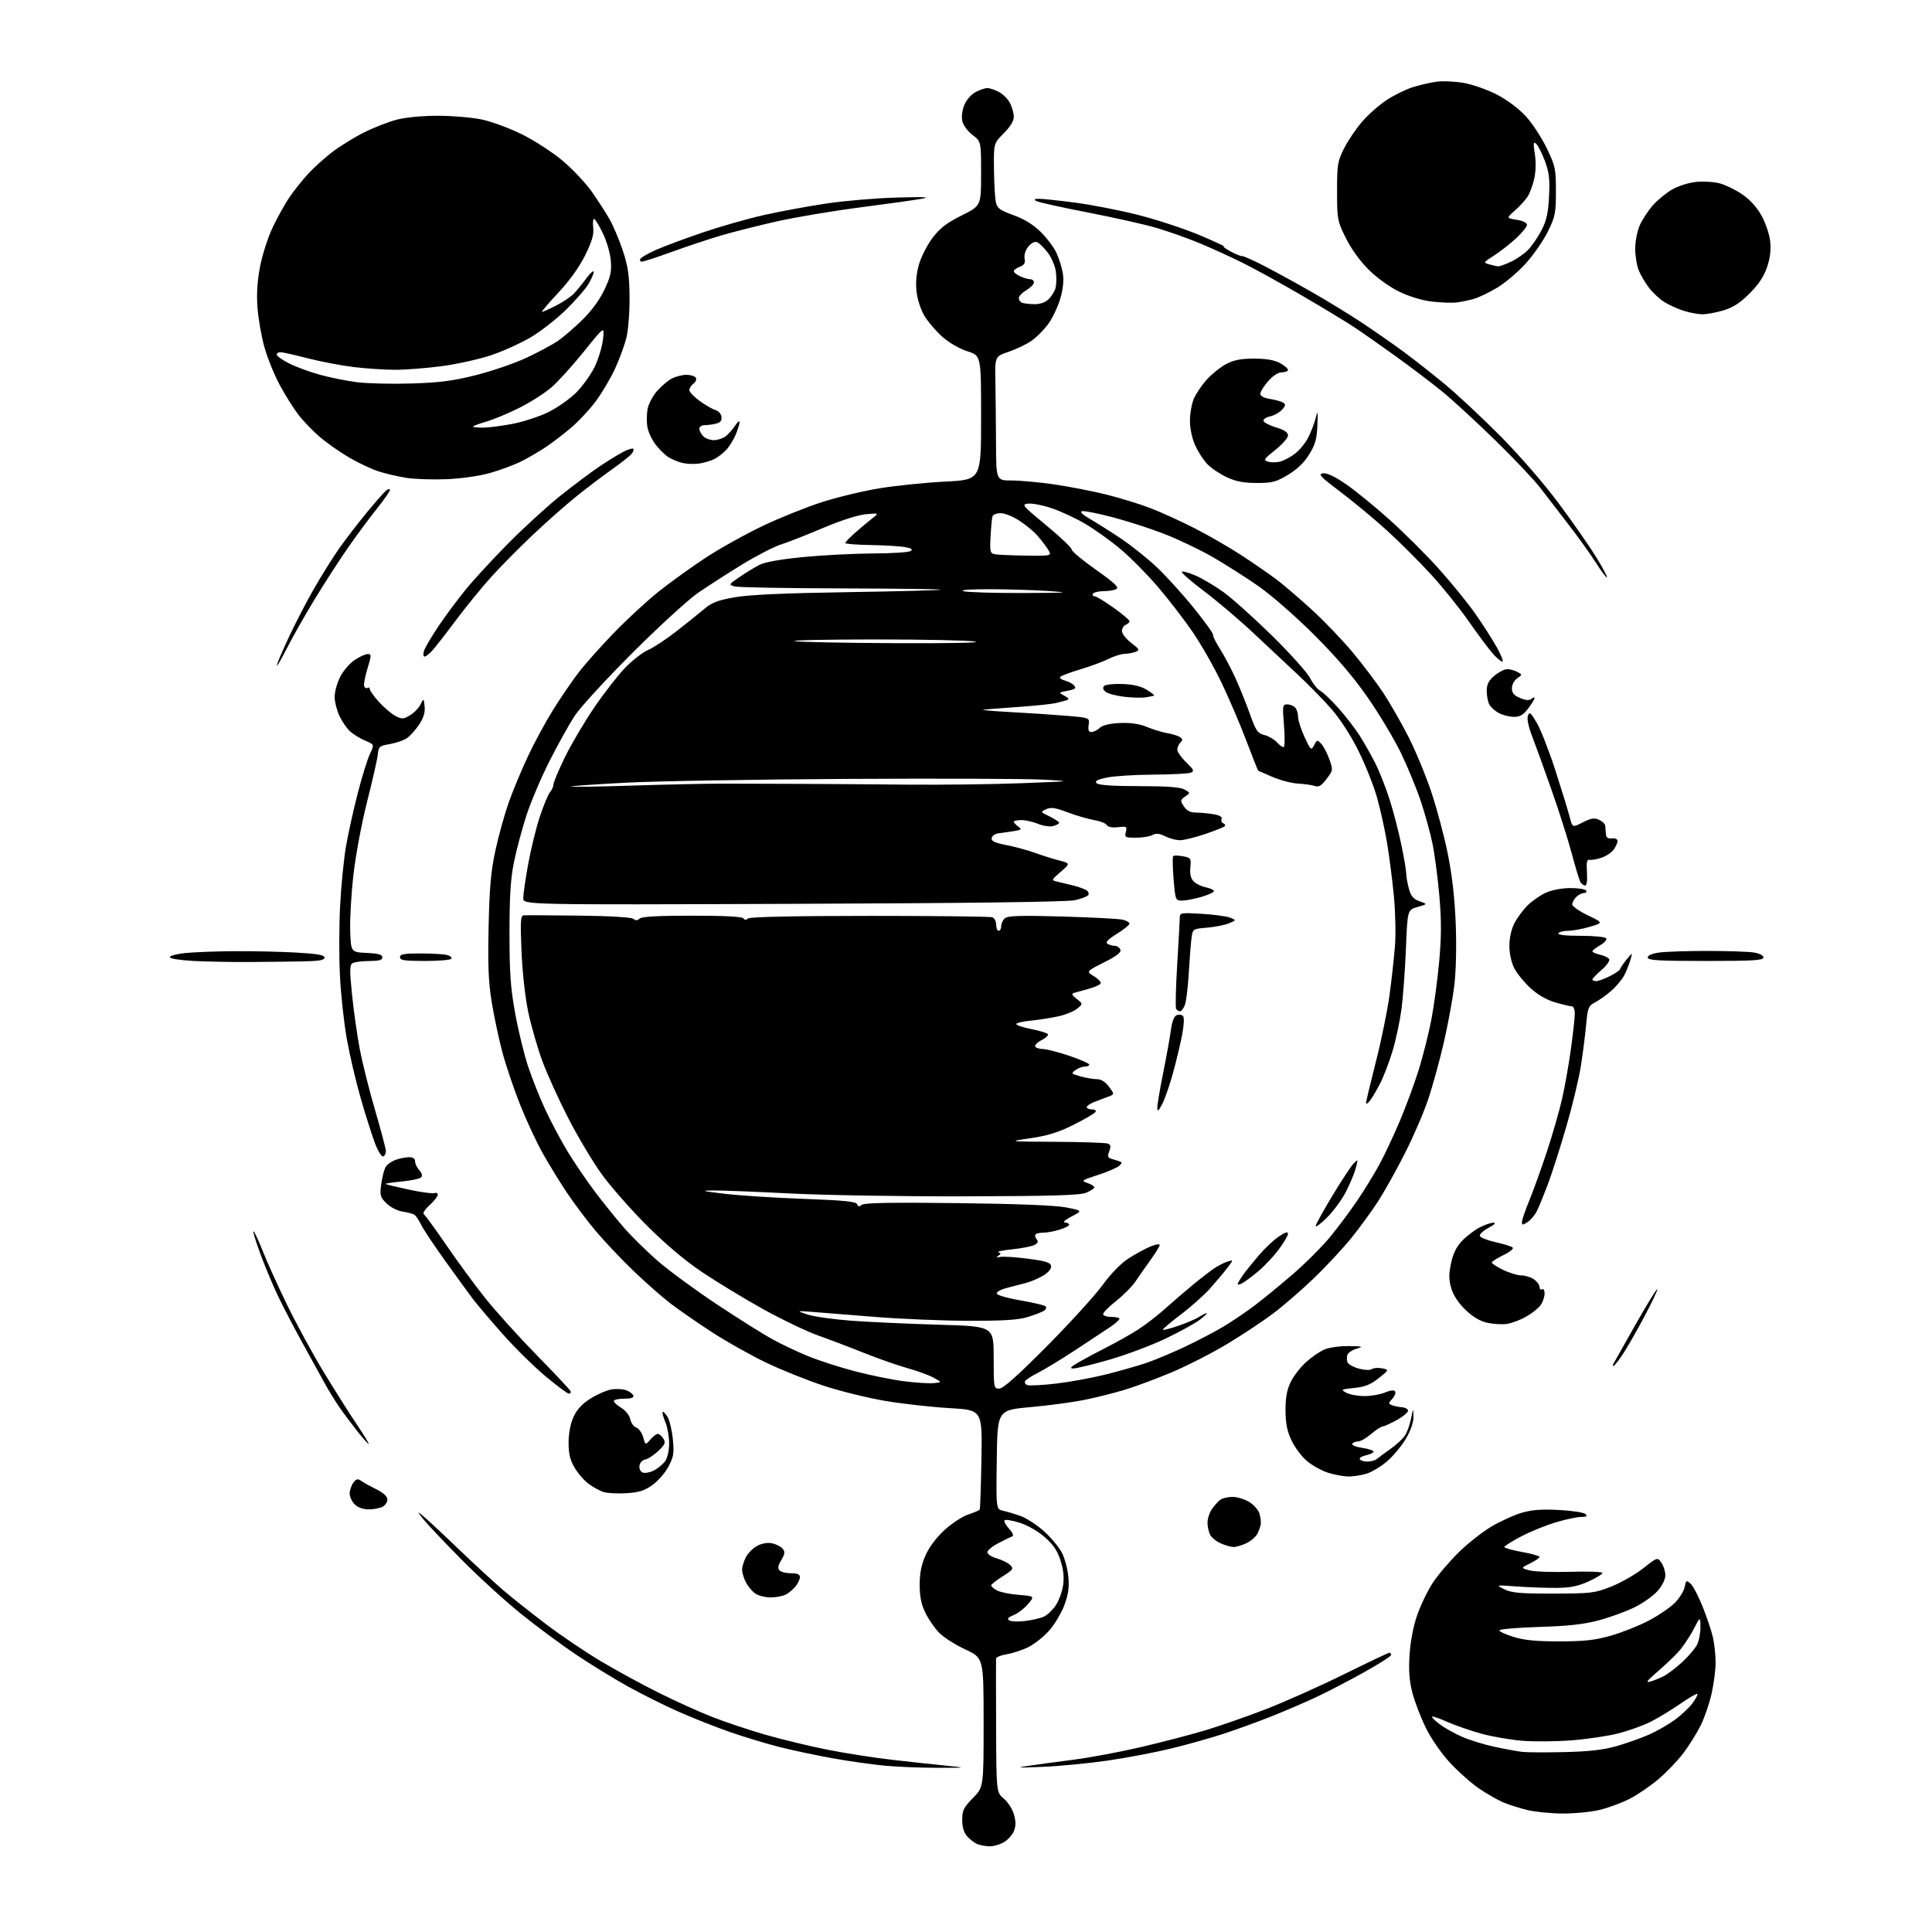 <?xml version="1.0" encoding="UTF-8" standalone="no"?>
<svg 
  version="1.1" 
  xmlns="http://www.w3.org/2000/svg" 
  xmlns:xlink="http://www.w3.org/1999/xlink" 
  xmlns:svg="http://www.w3.org/2000/svg"
  xmlns:rdf="http://www.w3.org/1999/02/22-rdf-syntax-ns#"
  xmlns:cc="http://creativecommons.org/ns#"
  xmlns:dc="http://purl.org/dc/elements/1.1/"
  viewBox="0 0 768 768"
  width="768"
  height="768"
>
<style>svg {background-color: white; }</style>"
<path stroke="none" fill="black" fill-rule="evenodd" d="M393.35,733.94C391.78,733.90 389.60,733.50 388.50,733.05C387.40,732.60 385.60,731.24 384.50,730.01C383.15,728.51 382.50,726.38 382.50,723.44C382.50,719.66 383.06,718.51 386.75,714.75C391.00,710.42 391.00,710.42 391.00,684.74C391.00,659.06 391.00,659.06 383.75,655.69C379.76,653.84 375.06,650.84 373.29,649.01C371.52,647.19 369.07,643.63 367.84,641.10C366.22,637.78 365.60,634.69 365.59,630.00C365.59,625.35 366.25,622.00 367.93,618.23C369.37,614.98 372.27,611.13 375.48,608.19C378.35,605.56 382.59,602.79 384.90,602.03C387.21,601.27 389.26,600.39 389.45,600.07C389.64,599.76 389.95,590.73 390.14,580.00C390.47,560.50 390.47,560.50 377.49,559.75C370.34,559.34 358.88,558.06 352.00,556.90C345.12,555.75 334.10,553.04 327.50,550.87C320.90,548.71 310.55,544.55 304.49,541.64C298.43,538.73 288.76,533.29 283.00,529.55C277.24,525.81 269.82,520.68 266.51,518.14C263.20,515.61 256.51,509.70 251.63,505.02C246.76,500.33 239.96,493.12 236.52,489.00C233.09,484.88 228.03,478.12 225.28,474.00C222.53,469.88 218.25,462.90 215.77,458.50C213.29,454.10 209.21,445.32 206.70,439.00C204.19,432.68 201.01,423.23 199.63,418.00C198.25,412.77 196.37,403.90 195.45,398.28C194.16,390.35 193.89,383.65 194.23,368.28C194.58,352.68 195.15,346.29 196.94,338.03C198.19,332.27 200.56,323.72 202.21,319.03C203.86,314.34 207.34,306.00 209.93,300.50C212.52,295.00 217.04,286.68 219.97,282.00C222.90,277.32 227.36,270.80 229.87,267.50C232.39,264.20 238.73,257.06 243.97,251.64C249.21,246.22 257.32,238.74 262.00,235.02C266.68,231.30 275.10,225.25 280.72,221.57C286.33,217.90 296.46,212.27 303.22,209.05C309.97,205.84 320.55,201.59 326.72,199.61C332.89,197.63 343.24,195.14 349.72,194.09C356.20,193.03 367.91,191.84 375.75,191.44C390.00,190.72 390.00,190.72 390.00,166.04C390.00,141.37 390.00,141.37 384.63,139.67C381.48,138.68 377.34,136.29 374.61,133.89C372.06,131.64 368.82,127.84 367.42,125.45C365.95,122.94 364.63,118.82 364.31,115.72C363.95,112.21 364.31,108.47 365.36,104.93C366.24,101.94 368.66,97.25 370.75,94.50C373.66,90.66 376.34,88.61 382.27,85.65C390.00,81.79 390.00,81.79 390.00,69.02C390.00,56.24 390.00,56.24 386.58,53.63C384.66,52.16 382.88,49.75 382.53,48.12C382.15,46.39 382.49,43.77 383.36,41.67C384.21,39.65 386.14,37.46 387.87,36.57C389.54,35.70 391.62,35.00 392.50,35.00C393.38,35.00 395.42,35.68 397.03,36.52C398.65,37.35 400.65,39.35 401.48,40.97C402.32,42.58 403.00,45.05 403.00,46.45C403.00,48.09 401.57,50.43 399.00,53.00C395.00,57.00 395.00,57.00 395.12,67.25C395.18,72.89 395.52,78.79 395.87,80.36C396.41,82.80 397.46,83.57 402.88,85.54C407.13,87.07 410.73,89.28 413.65,92.15C416.07,94.52 418.90,98.27 419.94,100.48C420.98,102.69 422.13,106.40 422.50,108.71C422.94,111.50 422.60,114.87 421.49,118.67C420.57,121.84 418.45,126.34 416.77,128.67C415.09,131.01 412.07,134.06 410.07,135.45C408.07,136.84 403.97,138.81 400.96,139.84C395.50,141.69 395.50,141.69 395.68,151.60C395.78,157.04 395.89,168.14 395.93,176.25C396.00,191.00 396.00,191.00 402.12,191.00C405.49,191.00 413.03,191.69 418.87,192.53C424.72,193.38 434.00,195.17 439.50,196.52C445.00,197.88 453.06,200.35 457.40,202.02C461.75,203.70 469.80,207.38 475.30,210.20C480.79,213.03 489.17,217.88 493.91,221.00C498.65,224.11 504.77,228.35 507.52,230.42C510.26,232.49 516.51,237.84 521.41,242.31C526.31,246.78 533.70,254.50 537.84,259.47C541.98,264.44 547.47,271.73 550.05,275.69C552.64,279.64 557.01,287.29 559.78,292.69C562.54,298.08 566.63,307.90 568.86,314.50C571.09,321.10 574.09,332.30 575.52,339.40C577.28,348.19 578.29,357.12 578.68,367.40C579.02,376.53 578.79,386.25 578.08,392.00C577.44,397.23 575.58,407.27 573.96,414.32C572.33,421.37 569.57,431.45 567.83,436.70C566.09,441.96 561.89,451.72 558.51,458.38C555.13,465.05 550.33,473.65 547.84,477.50C545.36,481.35 540.60,487.88 537.28,492.00C533.95,496.12 527.24,503.34 522.37,508.04C517.49,512.74 510.12,519.11 506.00,522.21C501.88,525.31 493.59,530.79 487.59,534.39C481.59,537.99 471.69,543.03 465.59,545.59C459.49,548.15 451.07,551.27 446.89,552.53C442.70,553.78 435.59,555.56 431.09,556.48C426.58,557.40 416.96,558.69 409.70,559.34C396.50,560.54 396.50,560.54 396.23,580.24C395.96,599.95 395.96,599.95 398.73,600.55C400.25,600.87 403.40,601.81 405.72,602.64C408.04,603.47 412.23,606.20 415.02,608.71C417.81,611.22 421.03,615.09 422.16,617.32C423.29,619.54 424.44,623.86 424.71,626.93C425.07,631.09 424.66,633.93 423.07,638.15C421.89,641.25 419.21,645.76 417.09,648.16C414.98,650.56 411.28,653.50 408.87,654.71C406.46,655.91 402.57,657.20 400.24,657.58C397.91,657.95 395.97,658.76 395.94,659.38C395.91,660.00 395.92,672.20 395.97,686.50C396.07,712.50 396.07,712.50 399.05,715.00C400.70,716.38 402.51,719.23 403.09,721.36C403.86,724.13 403.84,725.98 403.03,727.92C402.42,729.40 400.63,731.38 399.05,732.31C397.48,733.24 394.91,733.97 393.35,733.94zM621.00,720.90C616.33,720.86 610.02,720.23 607.00,719.48C603.98,718.74 599.73,717.39 597.56,716.47C595.39,715.56 591.10,713.10 588.02,711.02C584.95,708.93 579.75,704.33 576.47,700.80C573.00,697.06 568.97,691.26 566.84,686.93C564.82,682.85 562.41,676.58 561.47,673.00C560.22,668.22 559.92,664.22 560.32,657.86C560.65,652.45 561.80,646.51 563.37,641.98C564.76,638.00 567.56,632.21 569.60,629.12C571.64,626.03 576.29,620.58 579.94,617.00C583.59,613.42 589.49,608.80 593.04,606.72C596.59,604.64 601.95,602.22 604.94,601.34C608.92,600.18 612.90,599.88 619.75,600.24C624.91,600.51 629.64,601.24 630.26,601.86C631.11,602.71 630.68,603.00 628.56,603.00C626.99,603.00 622.52,603.94 618.61,605.10C614.70,606.25 608.46,608.78 604.75,610.72C601.04,612.66 598.00,614.57 598.00,614.96C598.00,615.36 601.15,616.24 605.00,616.93C608.85,617.62 612.00,618.51 612.00,618.91C612.00,619.30 610.31,620.45 608.25,621.46C604.50,623.30 604.50,623.30 608.00,624.25C609.92,624.77 617.24,625.03 624.25,624.82C631.26,624.60 637.00,624.81 637.00,625.27C637.00,625.73 634.53,627.24 631.50,628.63C627.31,630.54 624.28,631.16 618.75,631.21C614.76,631.24 607.67,630.99 603.00,630.65C594.50,630.03 594.50,630.03 598.00,631.76C600.89,633.20 604.29,633.50 617.50,633.47C632.61,633.45 633.89,633.29 640.50,630.68C644.35,629.15 650.06,625.89 653.18,623.44C658.87,618.97 658.87,618.97 660.43,621.21C661.30,622.44 662.00,624.68 662.00,626.19C662.00,627.83 660.76,630.35 658.91,632.44C657.22,634.38 653.05,637.32 649.66,638.97C646.27,640.63 639.90,642.95 635.50,644.12C629.59,645.69 623.39,646.38 611.75,646.74C603.09,647.02 596.00,647.62 596.00,648.09C596.00,648.56 598.59,649.74 601.75,650.72C605.99,652.03 610.78,652.49 620.00,652.47C629.96,652.45 634.12,651.99 640.45,650.17C644.83,648.92 651.55,646.24 655.40,644.22C659.24,642.20 663.89,639.04 665.73,637.20C667.57,635.36 669.35,632.52 669.67,630.89C670.23,628.12 670.38,628.03 672.05,629.55C673.04,630.44 675.22,634.62 676.89,638.83C678.57,643.05 680.40,648.52 680.95,651.00C681.50,653.48 681.96,657.89 681.98,660.80C681.99,663.72 681.27,669.34 680.37,673.30C679.48,677.26 677.51,682.98 675.99,686.00C674.46,689.03 671.42,693.91 669.21,696.84C667.00,699.78 662.57,704.43 659.35,707.17C656.13,709.91 650.92,713.48 647.76,715.09C644.60,716.70 639.20,718.68 635.76,719.49C632.32,720.31 625.67,720.94 621.00,720.90zM372.50,702.73C365.90,702.73 356.45,702.34 351.50,701.87C346.55,701.39 337.32,700.08 331.00,698.95C324.68,697.82 315.19,695.81 309.92,694.48C304.65,693.14 295.74,690.45 290.12,688.49C284.49,686.53 275.30,682.90 269.69,680.41C264.09,677.93 255.00,673.39 249.50,670.34C244.00,667.28 234.78,661.61 229.00,657.74C223.22,653.87 213.32,646.53 207.00,641.43C200.68,636.32 190.02,626.60 183.33,619.82C176.63,613.05 169.90,605.92 168.36,604.00C165.75,600.73 165.73,600.63 168.04,602.49C169.39,603.58 175.68,609.43 182.00,615.50C188.32,621.56 196.43,629.03 200.00,632.10C203.57,635.16 211.39,641.36 217.37,645.87C223.34,650.38 233.13,656.97 239.11,660.52C245.10,664.08 255.28,669.62 261.75,672.85C268.21,676.08 277.75,680.40 282.94,682.44C288.13,684.48 297.69,687.69 304.19,689.56C310.69,691.43 321.74,694.10 328.75,695.50C335.76,696.90 347.35,698.72 354.50,699.53C361.65,700.35 371.32,701.40 376.00,701.87C384.50,702.73 384.50,702.73 372.50,702.73zM414.50,702.35C404.34,702.78 403.50,702.71 409.00,701.91C412.57,701.38 420.68,700.29 427.00,699.48C433.32,698.66 445.25,696.43 453.50,694.50C461.75,692.58 473.23,689.59 479.00,687.87C484.77,686.14 495.68,682.33 503.24,679.41C510.80,676.48 524.76,670.24 534.27,665.54C543.78,660.84 551.89,657.00 552.28,657.00C552.68,657.00 553.00,657.39 553.00,657.88C553.00,658.36 548.16,661.45 542.25,664.74C536.34,668.03 527.90,672.43 523.50,674.50C519.10,676.58 511.00,680.06 505.50,682.25C500.00,684.43 491.45,687.55 486.50,689.17C481.55,690.80 472.20,693.43 465.73,695.02C459.25,696.60 447.77,698.79 440.23,699.87C432.68,700.96 421.10,702.07 414.50,702.35zM622.00,696.48C631.86,696.24 637.44,695.60 642.69,694.09C646.65,692.95 652.44,690.90 655.55,689.52C658.66,688.14 663.30,685.48 665.85,683.60C668.41,681.72 671.55,678.76 672.84,677.01C674.12,675.27 674.96,673.63 674.71,673.37C674.45,673.11 671.37,674.89 667.87,677.33C664.37,679.76 659.09,682.96 656.15,684.44C653.21,685.92 647.43,688.00 643.30,689.05C639.16,690.11 630.77,691.36 624.64,691.82C618.51,692.29 609.67,692.36 605.00,691.97C600.33,691.58 593.05,690.32 588.84,689.16C584.63,688.00 578.60,685.91 575.44,684.52C572.28,683.12 569.51,682.16 569.28,682.39C569.05,682.61 570.38,683.95 572.24,685.37C574.09,686.78 578.05,689.02 581.05,690.34C584.05,691.67 589.88,693.47 594.00,694.36C598.12,695.24 603.08,696.15 605.00,696.39C606.92,696.62 614.58,696.66 622.00,696.48zM656.00,668.46C657.38,668.07 659.79,667.09 661.36,666.29C662.94,665.49 666.24,662.98 668.69,660.72C671.15,658.45 673.79,655.37 674.58,653.85C675.36,652.34 675.98,649.16 675.95,646.80C675.90,642.50 675.90,642.50 673.04,648.00C671.46,651.02 668.67,655.08 666.84,657.02C665.00,658.96 661.25,662.48 658.50,664.85C654.65,668.18 654.07,669.00 656.00,668.46zM407.50,644.37C410.25,644.04 413.61,643.25 414.96,642.63C416.32,642.01 418.43,640.00 419.66,638.18C420.89,636.35 422.21,632.79 422.59,630.28C423.06,627.12 422.76,624.07 421.60,620.41C420.36,616.48 418.75,614.07 415.34,611.07C412.66,608.71 408.50,606.31 405.38,605.33C402.44,604.40 399.72,603.95 399.34,604.33C398.97,604.70 399.75,606.19 401.08,607.64C402.41,609.09 403.05,610.45 402.50,610.67C401.95,610.88 399.48,612.09 397.00,613.36C394.52,614.62 392.50,616.28 392.50,617.05C392.50,617.81 394.18,618.91 396.23,619.48C398.28,620.06 400.68,621.25 401.55,622.12C403.02,623.59 402.76,623.96 398.58,626.61C396.06,628.20 394.00,629.82 394.00,630.21C394.00,630.61 395.01,631.50 396.25,632.20C397.49,632.89 401.38,633.70 404.90,633.98C411.31,634.50 411.31,634.50 408.67,637.62C407.23,639.34 404.65,641.32 402.95,642.02C400.71,642.95 400.23,643.53 401.18,644.13C401.91,644.59 404.75,644.70 407.50,644.37zM306.29,635.00C304.17,635.00 301.44,634.30 300.22,633.44C298.99,632.58 297.32,630.58 296.49,628.99C295.67,627.40 295.00,625.15 295.00,624.00C295.00,622.85 295.68,620.58 296.52,618.97C297.35,617.35 299.41,615.32 301.09,614.45C302.99,613.47 305.23,613.11 307.00,613.50C308.58,613.85 310.42,614.80 311.11,615.63C312.12,616.85 312.01,617.71 310.57,620.16C309.26,622.37 309.08,623.48 309.89,624.29C310.50,624.90 312.57,625.40 314.50,625.40C317.00,625.40 317.99,625.84 317.98,626.95C317.97,627.80 317.18,629.46 316.23,630.63C315.28,631.81 313.52,633.27 312.32,633.88C311.11,634.50 308.40,635.00 306.29,635.00zM490.35,614.96C489.33,614.94 487.07,614.30 485.33,613.54C483.58,612.78 481.67,611.26 481.08,610.15C480.49,609.04 480.00,606.85 480.00,605.29C480.00,603.72 480.77,601.33 481.70,599.97C482.64,598.61 484.10,596.95 484.95,596.28C485.80,595.61 488.02,595.05 489.88,595.03C491.74,595.01 494.78,595.94 496.63,597.08C498.49,598.23 500.32,600.36 500.71,601.83C501.10,603.30 501.30,605.17 501.17,606.00C501.03,606.83 500.42,608.49 499.82,609.70C499.21,610.92 497.25,612.60 495.45,613.45C493.66,614.30 491.37,614.98 490.35,614.96zM146.57,600.00C144.33,600.00 142.25,599.25 141.00,598.00C139.90,596.90 139.00,594.96 139.00,593.69C139.00,592.42 139.65,590.51 140.44,589.44C141.65,587.82 142.18,587.70 143.69,588.74C144.69,589.43 147.41,590.94 149.75,592.10C152.46,593.45 154.00,594.89 154.00,596.07C154.00,597.10 153.13,598.40 152.07,598.96C151.00,599.53 148.53,600.00 146.57,600.00zM248.87,593.58C245.37,593.78 241.32,593.56 239.87,593.09C238.42,592.62 235.79,591.17 234.02,589.87C232.25,588.57 229.72,585.66 228.40,583.41C226.59,580.32 226.01,577.88 226.02,573.41C226.04,569.76 226.78,565.88 227.97,563.26C229.28,560.36 231.38,558.08 234.62,556.02C237.22,554.37 240.92,552.73 242.83,552.37C244.74,552.01 247.44,552.12 248.82,552.61C250.20,553.10 251.52,554.06 251.75,554.75C252.04,555.61 250.90,556.00 248.08,556.00C245.84,556.00 244.00,556.42 244.00,556.94C244.00,557.46 245.33,558.67 246.96,559.64C248.67,560.65 250.18,562.56 250.53,564.15C250.87,565.67 251.95,567.17 252.93,567.48C253.92,567.79 255.14,569.50 255.65,571.27C256.58,574.50 256.58,574.50 258.51,572.25C259.58,571.01 260.91,570.00 261.48,570.00C262.05,570.00 263.05,570.84 263.69,571.87C264.68,573.46 264.37,574.21 261.68,576.78C259.93,578.45 257.60,579.97 256.50,580.16C255.38,580.36 254.37,581.45 254.20,582.63C254.02,583.87 254.57,585.00 255.51,585.37C256.40,585.71 258.42,585.32 260.00,584.50C261.58,583.68 263.58,582.01 264.44,580.78C265.33,579.51 266.00,576.49 266.00,573.75C266.00,571.10 265.32,567.31 264.49,565.31C263.65,563.32 263.17,561.50 263.41,561.26C263.65,561.02 264.50,561.88 265.32,563.16C266.13,564.45 267.09,568.42 267.45,572.00C268.02,577.67 267.80,579.07 265.72,583.00C264.42,585.48 261.52,588.79 259.29,590.36C256.10,592.61 253.89,593.29 248.87,593.58zM535.88,586.93C534.02,586.89 530.48,586.23 528.00,585.46C525.52,584.69 521.75,582.62 519.62,580.85C517.49,579.09 514.68,575.36 513.38,572.57C511.62,568.79 511.02,565.74 511.01,560.57C511.00,555.59 511.58,552.43 513.06,549.38C514.19,547.04 516.94,543.48 519.17,541.47C521.40,539.45 524.73,537.17 526.58,536.40C528.42,535.63 532.76,535.04 536.22,535.09C541.71,535.17 542.10,535.30 539.36,536.09C537.63,536.59 535.95,537.68 535.64,538.50C535.32,539.33 535.32,540.67 535.63,541.49C535.95,542.31 537.99,543.46 540.18,544.05C542.50,544.67 544.64,544.75 545.33,544.24C545.97,543.76 547.79,543.62 549.36,543.93C552.22,544.50 552.22,544.50 548.07,547.83C544.87,550.39 542.65,551.28 538.35,551.73C533.09,552.27 532.90,552.38 535.13,553.62C536.43,554.34 539.65,554.95 542.28,554.96C544.91,554.98 548.61,554.35 550.51,553.56C552.73,552.63 554.18,552.48 554.58,553.12C554.92,553.67 554.42,554.99 553.46,556.04C551.82,557.85 551.82,557.99 553.45,558.62C554.40,558.98 556.11,559.33 557.26,559.39C558.40,559.45 559.50,560.01 559.71,560.64C559.92,561.26 557.99,562.95 555.42,564.39C552.85,565.82 550.24,567.02 549.62,567.04C549.01,567.06 546.94,568.41 545.04,570.04C543.13,571.67 540.80,573.00 539.85,573.00C538.90,573.00 537.86,573.42 537.54,573.94C537.22,574.45 539.00,575.18 541.48,575.55C543.97,575.92 546.00,576.59 546.00,577.03C546.00,577.48 544.65,578.14 542.99,578.50C541.34,578.87 540.24,579.58 540.55,580.08C540.86,580.59 542.24,581.00 543.60,581.00C544.97,581.00 546.63,580.54 547.29,579.98C547.96,579.42 550.40,577.63 552.71,576.00C555.03,574.37 557.63,571.96 558.49,570.65C559.36,569.34 560.45,566.29 560.92,563.88C561.76,559.60 561.78,559.58 561.88,563.00C561.94,565.19 560.88,568.42 559.05,571.61C557.43,574.43 554.09,578.51 551.62,580.69C549.14,582.87 545.35,585.18 543.19,585.82C541.03,586.47 537.75,586.97 535.88,586.93zM146.55,574.00C146.27,574.00 144.19,571.65 141.92,568.78C139.65,565.90 136.44,561.60 134.80,559.21C133.15,556.82 130.61,552.68 129.15,550.02C127.69,547.36 123.80,540.30 120.51,534.34C117.21,528.38 112.78,519.90 110.66,515.50C108.54,511.10 105.25,503.23 103.34,498.00C101.43,492.77 100.30,488.95 100.83,489.50C101.36,490.05 103.02,493.65 104.52,497.50C106.01,501.35 110.29,510.80 114.03,518.50C117.76,526.20 124.45,538.47 128.88,545.76C133.32,553.05 139.23,562.39 142.01,566.51C144.79,570.63 146.83,574.00 146.55,574.00zM226.14,554.00C225.57,554.00 221.37,550.87 216.80,547.05C212.24,543.23 204.59,535.69 199.81,530.30C195.03,524.91 189.75,518.70 188.09,516.50C186.43,514.30 181.51,507.55 177.17,501.50C172.82,495.45 168.46,488.93 167.49,487.00C166.52,485.07 165.27,483.21 164.72,482.86C164.17,482.50 162.05,481.94 160.01,481.62C157.91,481.28 155.12,479.85 153.58,478.31C151.10,475.83 150.93,475.16 151.56,470.59C151.94,467.83 152.74,464.78 153.35,463.81C153.96,462.83 155.77,461.58 157.38,461.02C158.98,460.46 161.36,460.00 162.65,460.00C164.18,460.00 165.00,460.58 165.00,461.67C165.00,462.59 165.75,464.18 166.68,465.19C167.79,466.43 168.02,467.38 167.36,468.04C166.81,468.59 163.34,469.32 159.66,469.67C155.97,470.01 153.12,470.46 153.32,470.65C153.52,470.85 157.67,471.86 162.54,472.90C167.42,473.93 171.99,474.56 172.70,474.28C173.42,474.01 174.00,474.31 174.00,474.95C174.00,475.59 172.54,477.45 170.75,479.09C168.76,480.91 167.91,482.34 168.55,482.78C169.12,483.18 173.13,488.68 177.45,495.00C181.77,501.32 188.71,510.77 192.87,516.00C197.03,521.23 206.30,531.48 213.46,538.79C220.63,546.10 226.65,552.52 226.83,553.04C227.02,553.57 226.70,554.00 226.14,554.00zM397.21,552.00C398.74,552.00 404.53,546.85 416.05,535.25C425.19,526.04 435.16,515.10 438.20,510.94C441.61,506.28 445.61,502.17 448.63,500.24C451.32,498.51 455.21,496.39 457.26,495.53C459.32,494.68 461.00,494.38 461.00,494.88C461.00,495.37 459.42,497.97 457.50,500.64C455.57,503.31 452.88,507.18 451.50,509.22C450.13,511.27 446.64,514.82 443.75,517.10C440.86,519.38 438.50,521.76 438.50,522.38C438.50,522.99 439.96,523.50 441.75,523.49C443.54,523.49 445.00,523.83 445.00,524.25C445.00,524.67 443.31,526.16 441.25,527.56C439.19,528.95 433.00,533.05 427.50,536.65C422.00,540.26 415.39,544.28 412.82,545.59C410.25,546.89 407.86,548.42 407.51,548.99C407.16,549.55 407.54,550.27 408.36,550.58C409.17,550.90 414.26,550.64 419.67,550.01C425.08,549.39 433.89,547.78 439.26,546.45C444.62,545.11 451.82,543.08 455.26,541.93C458.69,540.79 465.69,537.87 470.82,535.46C475.94,533.04 482.92,529.39 486.32,527.35C489.72,525.31 495.20,521.61 498.50,519.13C501.80,516.65 508.64,511.06 513.70,506.71C518.75,502.36 525.54,495.59 528.78,491.65C532.02,487.72 536.93,481.12 539.69,477.00C542.46,472.88 546.32,466.57 548.28,463.00C550.23,459.43 553.87,451.70 556.36,445.84C558.85,439.97 562.27,430.72 563.96,425.28C565.65,419.84 567.90,410.92 568.96,405.45C570.02,399.98 571.43,389.57 572.09,382.32C573.00,372.30 573.02,366.00 572.16,356.09C571.54,348.92 570.31,339.59 569.44,335.36C568.57,331.13 566.49,323.58 564.82,318.58C563.16,313.59 559.63,305.00 556.98,299.50C554.33,294.00 548.42,284.10 543.85,277.50C538.11,269.22 531.50,261.47 522.52,252.48C515.19,245.15 505.48,236.66 500.29,233.03C495.22,229.49 486.89,224.20 481.79,221.27C476.68,218.35 468.00,214.23 462.50,212.12C457.00,210.00 447.86,207.06 442.19,205.58C436.51,204.09 431.12,203.02 430.19,203.20C429.08,203.42 430.20,204.51 433.51,206.43C436.25,208.02 441.76,211.51 445.74,214.19C449.72,216.86 455.97,221.84 459.64,225.27C463.30,228.70 469.94,236.00 474.40,241.50C478.85,247.00 482.37,251.88 482.21,252.36C482.06,252.83 483.28,255.32 484.93,257.89C486.58,260.46 489.35,265.70 491.09,269.53C492.84,273.36 495.45,279.85 496.90,283.94C499.24,290.52 499.90,291.48 502.60,292.18C504.29,292.61 506.48,293.88 507.49,294.98C508.49,296.09 509.71,297.00 510.21,297.00C510.72,297.00 510.81,293.36 510.41,288.50C509.77,280.52 509.84,280.00 511.66,280.00C512.73,280.00 514.14,280.54 514.80,281.20C515.46,281.86 516.00,283.55 516.01,284.95C516.02,286.35 517.17,289.98 518.59,293.00C521.06,298.30 521.19,298.42 522.38,296.21C523.57,293.99 523.67,293.98 525.28,295.76C526.20,296.77 527.63,299.53 528.46,301.89C529.94,306.07 529.91,306.25 527.31,309.66C525.23,312.39 524.21,312.99 522.58,312.43C521.43,312.04 518.48,311.62 516.00,311.49C513.52,311.36 509.02,310.20 506.00,308.91C502.98,307.61 500.36,306.48 500.19,306.39C500.02,306.29 497.86,300.88 495.40,294.36C492.93,287.84 488.49,277.45 485.52,271.27C482.56,265.09 477.40,256.04 474.04,251.14C470.69,246.25 464.47,238.18 460.22,233.22C455.98,228.25 449.25,221.48 445.29,218.16C441.32,214.85 435.01,210.34 431.26,208.15C427.51,205.96 421.59,203.21 418.09,202.03C414.60,200.85 410.41,200.03 408.78,200.20C405.95,200.49 406.27,200.87 415.91,208.84C421.46,213.42 426.00,217.74 426.00,218.43C426.00,219.12 430.33,222.73 435.62,226.46C442.68,231.42 444.88,233.46 443.87,234.10C443.12,234.58 440.84,234.98 438.81,234.98C436.78,234.99 434.84,235.45 434.50,236.00C434.16,236.55 434.41,237.00 435.06,237.00C435.71,237.00 439.12,239.05 442.62,241.55C446.13,244.05 449.00,246.48 449.00,246.94C449.00,247.41 448.32,248.05 447.50,248.36C446.68,248.68 446.00,249.80 446.00,250.85C446.00,251.90 447.65,254.02 449.67,255.56C452.96,258.07 453.14,258.43 451.42,259.11C450.36,259.52 448.36,259.89 446.96,259.93C445.57,259.97 442.70,260.88 440.58,261.96C438.47,263.03 433.41,264.90 429.34,266.11C425.26,267.32 421.70,268.68 421.42,269.13C421.14,269.58 422.04,270.22 423.42,270.57C424.79,270.91 426.42,271.80 427.03,272.54C427.92,273.61 427.39,274.02 424.43,274.58C420.74,275.27 420.73,275.29 423.11,276.57C424.93,277.55 425.14,277.97 424.00,278.35C423.18,278.62 421.15,279.14 419.50,279.52C417.85,279.89 411.32,280.56 405.00,281.01C398.68,281.46 392.38,281.94 391.00,282.09C389.62,282.24 394.35,282.67 401.50,283.05C408.65,283.43 418.70,284.10 423.84,284.53C433.18,285.31 433.18,285.31 432.76,288.15C432.46,290.20 432.77,291.00 433.84,291.00C434.67,291.00 436.17,290.25 437.18,289.34C438.39,288.24 441.14,287.59 445.25,287.41C449.52,287.23 452.90,287.73 455.99,289.00C458.47,290.01 462.07,291.11 464.00,291.44C465.93,291.76 468.17,292.45 468.99,292.97C470.18,293.72 470.23,294.17 469.24,295.16C468.56,295.84 468.00,297.12 468.00,298.00C468.00,298.89 469.59,301.15 471.53,303.03C474.63,306.03 474.84,306.54 473.28,307.16C472.30,307.54 465.56,307.89 458.30,307.93C451.04,307.97 442.78,308.50 439.95,309.10C436.09,309.93 435.09,310.49 435.95,311.35C436.71,312.11 442.37,312.50 452.80,312.50C464.00,312.51 469.17,312.90 470.85,313.84C473.20,315.17 473.20,315.17 471.11,316.64C469.14,318.01 469.11,318.25 470.62,320.55C471.76,322.28 473.15,323.00 475.37,323.01C477.09,323.02 480.21,323.30 482.30,323.65C484.84,324.07 485.94,324.71 485.61,325.57C485.34,326.29 485.65,327.06 486.31,327.30C486.96,327.53 487.21,328.04 486.85,328.43C486.50,328.81 482.96,330.23 479.01,331.56C475.05,332.90 470.57,334.00 469.06,334.00C467.55,334.00 464.90,333.30 463.19,332.45C460.86,331.28 459.57,331.16 458.10,331.95C457.02,332.53 454.07,333.00 451.55,333.00C447.26,333.00 447.00,332.85 447.54,330.69C448.08,328.55 447.86,328.42 444.44,328.82C442.15,329.09 440.48,328.77 439.99,327.98C439.56,327.28 437.25,326.38 434.85,325.97C432.46,325.56 427.74,324.18 424.37,322.91C419.48,321.05 417.77,320.80 415.87,321.67C413.52,322.74 413.53,322.76 417.25,324.56C419.31,325.56 421.00,326.69 421.00,327.08C421.00,327.47 419.92,328.05 418.60,328.38C417.29,328.71 414.60,328.31 412.64,327.49C410.67,326.67 407.70,326.00 406.03,326.00C404.36,326.00 403.00,326.29 403.00,326.64C403.00,326.99 403.78,327.85 404.74,328.55C406.29,329.68 406.10,329.88 402.99,330.39C401.07,330.70 398.38,331.08 397.01,331.23C395.64,331.38 394.38,332.22 394.21,333.11C393.98,334.36 395.33,335.00 400.16,335.95C403.60,336.63 408.68,338.01 411.45,339.03C414.23,340.04 418.52,341.40 421.00,342.04C425.50,343.22 425.50,343.22 421.64,346.56C417.78,349.91 417.78,349.91 420.64,350.55C422.21,350.91 425.07,351.61 427.00,352.10C428.93,352.59 431.12,353.40 431.88,353.89C432.64,354.38 432.97,355.23 432.63,355.79C432.29,356.34 429.87,357.27 427.25,357.85C424.16,358.53 385.01,359.04 315.25,359.29C208.00,359.69 208.00,359.69 208.00,357.01C208.00,355.54 208.87,349.52 209.93,343.63C210.99,337.74 213.08,329.22 214.56,324.71C216.05,320.19 217.88,315.79 218.63,314.92C219.38,314.05 220.00,312.67 220.00,311.85C220.00,311.03 222.03,306.19 224.51,301.09C226.99,295.99 232.26,287.06 236.23,281.23C240.19,275.41 245.79,268.23 248.66,265.29C251.53,262.36 255.56,259.25 257.61,258.39C259.66,257.53 264.75,254.17 268.92,250.92C273.09,247.67 278.12,243.63 280.10,241.95C282.96,239.52 285.44,238.59 292.10,237.42C297.92,236.41 311.73,235.78 337.00,235.39C357.07,235.08 373.69,234.64 373.92,234.41C374.15,234.18 356.37,233.96 334.42,233.90C312.46,233.85 293.38,233.49 292.02,233.11C289.59,232.43 289.64,232.34 294.02,229.35C296.48,227.66 300.02,225.50 301.89,224.54C304.06,223.43 310.33,222.31 319.39,221.43C327.15,220.68 339.57,220.04 347.00,220.01C354.43,219.99 361.14,219.56 361.93,219.06C362.99,218.39 362.44,217.99 359.79,217.49C357.83,217.12 351.68,216.75 346.12,216.66C340.56,216.57 336.01,216.21 336.01,215.87C336.00,215.52 337.72,213.72 339.82,211.87C341.91,210.01 344.95,207.47 346.57,206.20C349.50,203.91 349.50,203.91 344.17,204.42C340.96,204.72 334.20,206.90 327.17,209.88C320.75,212.61 313.23,215.55 310.47,216.43C307.70,217.30 300.72,220.90 294.97,224.42C289.21,227.95 281.35,233.00 277.50,235.65C273.65,238.30 261.93,249.02 251.46,259.48C240.99,269.94 230.65,281.20 228.48,284.50C226.31,287.80 221.80,295.90 218.46,302.50C215.11,309.10 210.95,318.91 209.21,324.30C207.47,329.69 205.25,338.01 204.29,342.80C202.96,349.34 202.53,356.34 202.53,371.00C202.54,386.99 202.95,392.75 204.82,403.00C206.08,409.88 208.39,419.34 209.96,424.03C211.53,428.73 214.58,436.38 216.74,441.03C218.89,445.69 222.83,453.10 225.48,457.50C228.14,461.90 233.02,469.10 236.33,473.50C239.64,477.90 244.86,484.38 247.93,487.91C250.99,491.43 257.10,497.45 261.50,501.28C265.90,505.11 276.48,512.86 285.00,518.52C293.52,524.17 303.43,530.40 307.00,532.35C310.57,534.31 316.88,537.30 321.00,539.00C325.12,540.71 333.45,543.41 339.50,545.01C345.55,546.61 354.37,548.42 359.10,549.03C363.83,549.65 369.23,550.00 371.10,549.82C374.50,549.50 374.50,549.50 371.09,547.64C369.22,546.62 364.57,544.92 360.76,543.87C356.95,542.81 349.26,540.12 343.67,537.89C338.08,535.65 329.73,532.48 325.12,530.84C320.52,529.20 310.62,524.44 303.12,520.27C295.63,516.10 284.77,509.50 279.00,505.62C272.16,501.01 264.49,494.53 256.99,487.02C250.66,480.69 242.64,471.54 239.15,466.71C235.67,461.88 229.76,451.98 226.01,444.71C222.26,437.44 217.60,427.21 215.66,421.97C213.72,416.72 211.18,407.95 210.02,402.47C208.78,396.62 207.66,386.61 207.31,378.25C206.81,366.47 206.95,363.98 208.10,363.86C208.87,363.79 218.72,363.83 230.00,363.97C242.48,364.12 251.01,364.62 251.79,365.26C252.70,366.01 253.43,365.97 254.24,365.16C255.04,364.36 261.52,364.00 275.14,364.00C287.83,364.00 295.11,364.37 295.53,365.05C295.96,365.75 296.58,365.77 297.38,365.10C298.15,364.46 315.80,364.09 345.80,364.08C371.76,364.07 393.68,364.32 394.50,364.64C395.33,364.96 396.00,366.29 396.00,367.61C396.00,368.92 396.45,370.00 397.00,370.00C397.55,370.00 398.00,369.16 398.00,368.12C398.00,367.09 398.68,365.68 399.52,364.98C400.69,364.01 405.91,363.86 422.27,364.33C433.95,364.66 444.74,365.23 446.25,365.59C447.76,365.94 449.00,366.65 449.00,367.16C449.00,367.67 446.73,369.49 443.97,371.21C440.44,373.41 439.32,374.58 440.22,375.15C440.92,375.60 442.24,375.98 443.14,375.98C444.05,375.99 445.05,376.68 445.36,377.50C445.78,378.59 443.99,379.99 438.84,382.58C431.73,386.16 431.73,386.16 434.92,388.10C436.67,389.16 437.83,390.46 437.51,390.99C437.18,391.51 435.02,392.46 432.71,393.09C430.39,393.71 427.83,394.43 427.01,394.68C425.85,395.02 426.08,395.57 428.01,397.08C430.50,399.03 430.50,399.03 428.24,400.93C426.99,401.98 423.62,403.36 420.74,404.00C417.86,404.64 412.91,405.41 409.75,405.72C406.59,406.03 404.00,406.64 404.00,407.09C404.00,407.53 406.71,408.43 410.02,409.08C413.34,409.74 416.28,410.64 416.56,411.09C416.84,411.54 415.69,412.63 414.00,413.50C412.31,414.37 411.20,415.52 411.53,416.04C411.85,416.57 413.23,417.00 414.59,417.00C415.94,417.00 420.64,418.21 425.03,419.69C429.41,421.17 433.00,422.75 433.00,423.19C433.00,423.64 432.19,424.00 431.19,424.00C430.20,424.00 428.52,424.63 427.48,425.39C425.69,426.70 425.83,426.86 429.54,427.89C431.72,428.49 434.65,428.99 436.06,428.99C437.75,429.00 439.39,430.03 440.85,432.01C443.08,435.02 443.08,435.02 440.29,436.04C438.75,436.60 436.26,437.55 434.75,438.15C433.24,438.75 432.00,439.64 432.00,440.12C432.00,440.60 432.93,441.00 434.06,441.00C435.21,441.00 435.84,441.45 435.48,442.03C435.13,442.59 431.24,444.87 426.83,447.08C420.75,450.14 416.62,451.43 409.66,452.45C400.50,453.79 400.50,453.79 419.67,453.89C430.21,453.95 439.52,454.26 440.36,454.59C441.53,455.03 441.67,455.74 440.95,457.62C440.24,459.50 440.37,460.18 441.51,460.54C442.33,460.79 443.75,461.24 444.68,461.54C446.13,462.00 446.16,462.26 444.93,463.42C444.14,464.16 440.35,465.79 436.50,467.05C429.90,469.20 429.66,469.38 432.25,470.25C433.76,470.75 435.00,471.54 435.00,471.99C435.00,472.44 433.54,473.40 431.75,474.13C429.24,475.15 418.30,475.48 383.50,475.56C358.75,475.63 327.48,475.11 314.00,474.42C300.52,473.73 286.80,473.19 283.50,473.22C278.35,473.27 278.98,473.46 288.00,474.54C293.77,475.24 307.88,476.14 319.34,476.56C335.50,477.15 340.30,477.63 340.71,478.69C341.10,479.71 341.57,479.77 342.58,478.93C343.54,478.13 354.45,477.94 380.72,478.26C404.92,478.55 419.70,479.15 423.93,479.99C430.36,481.28 430.36,481.28 425.93,483.59C423.49,484.87 422.29,485.93 423.25,485.95C424.21,485.98 425.00,486.38 425.00,486.84C425.00,487.30 423.26,488.20 421.13,488.84C419.01,489.48 416.16,490.00 414.80,490.00C413.44,490.00 412.04,490.30 411.68,490.66C411.31,491.02 411.49,491.89 412.07,492.59C412.85,493.52 412.62,494.13 411.21,494.89C410.15,495.45 406.19,496.23 402.40,496.62C398.60,497.01 396.11,497.54 396.86,497.79C398.01,498.17 398.01,498.39 396.86,499.19C395.86,499.88 396.02,500.01 397.50,499.65C398.60,499.39 403.55,499.70 408.49,500.34C415.64,501.26 417.55,501.85 417.81,503.22C418.01,504.31 416.90,505.70 414.82,506.99C412.99,508.11 409.93,509.44 408.00,509.94C406.07,510.45 402.56,511.37 400.19,511.99C397.75,512.62 396.04,513.61 396.25,514.26C396.46,514.89 400.74,516.10 405.75,516.95C410.76,517.80 415.22,518.86 415.65,519.30C416.09,519.75 415.78,520.54 414.97,521.06C414.16,521.58 411.25,522.70 408.50,523.54C404.74,524.70 398.89,525.07 384.86,525.03C374.61,525.00 357.96,524.31 347.86,523.49C337.76,522.67 326.57,521.78 323.00,521.51C316.50,521.03 316.50,521.03 321.00,522.54C323.48,523.37 331.35,524.48 338.50,525.01C345.65,525.54 361.29,526.25 373.25,526.60C395.00,527.22 395.00,527.22 395.00,539.61C395.00,551.73 395.05,552.00 397.21,552.00zM426.67,543.99C425.03,543.98 425.61,543.34 429.00,541.39C431.48,539.97 436.54,537.27 440.25,535.39C443.96,533.51 449.41,530.44 452.34,528.56C455.28,526.68 460.12,522.95 463.09,520.28C466.07,517.61 470.98,513.38 474.00,510.89C477.02,508.39 480.85,505.43 482.50,504.31C484.15,503.18 486.59,501.92 487.93,501.51C490.36,500.75 490.36,500.75 487.93,503.95C486.59,505.71 483.51,509.39 481.07,512.13C478.63,514.86 473.31,519.60 469.25,522.65C465.20,525.71 462.05,528.39 462.27,528.61C462.49,528.83 465.31,528.10 468.53,526.99C471.76,525.88 475.41,524.30 476.66,523.49C477.91,522.67 479.26,522.00 479.66,522.00C480.06,522.00 478.84,523.18 476.94,524.62C475.05,526.07 468.89,529.45 463.25,532.15C457.61,534.84 447.56,538.61 440.92,540.52C434.27,542.44 427.86,543.99 426.67,543.99zM641.39,543.00C641.11,543.00 641.06,542.66 641.28,542.25C641.49,541.84 645.43,534.87 650.02,526.77C654.61,518.66 658.56,512.23 658.80,512.47C659.04,512.70 656.64,517.76 653.48,523.70C650.31,529.64 646.41,536.41 644.81,538.75C643.21,541.09 641.67,543.00 641.39,543.00zM599.00,526.28C597.08,526.55 593.56,526.35 591.19,525.82C588.32,525.18 585.45,523.48 582.55,520.68C579.80,518.04 577.73,514.90 576.92,512.16C575.90,508.73 575.87,506.63 576.80,502.22C577.63,498.27 578.93,495.62 581.24,493.22C583.03,491.35 586.17,488.96 588.21,487.91C590.25,486.86 592.73,486.02 593.71,486.04C594.81,486.07 594.02,486.87 591.69,488.10C589.59,489.21 588.05,490.65 588.27,491.30C588.49,491.96 591.33,493.08 594.58,493.80C597.84,494.52 600.87,495.48 601.32,495.93C601.78,496.38 600.09,497.75 597.57,498.96C595.06,500.18 593.00,501.50 593.00,501.89C593.00,502.28 595.04,503.59 597.53,504.80C600.02,506.01 603.29,507.00 604.80,507.00C606.32,507.00 608.56,507.70 609.78,508.56C611.00,509.41 612.00,510.79 612.00,511.62C612.00,512.44 612.45,512.84 613.00,512.50C613.56,512.16 614.00,512.92 614.00,514.22C614.00,515.50 613.30,517.55 612.45,518.76C611.60,519.98 609.02,522.05 606.70,523.37C604.39,524.69 600.92,526.00 599.00,526.28zM493.85,510.08C492.83,510.62 492.00,510.79 492.00,510.44C492.00,510.09 492.93,508.51 494.06,506.92C495.19,505.32 498.03,501.78 500.37,499.05C502.70,496.31 506.27,492.95 508.31,491.57C510.88,489.82 512.00,489.48 512.00,490.43C512.00,491.18 510.31,494.04 508.25,496.78C506.19,499.52 502.52,503.41 500.10,505.42C497.69,507.44 494.87,509.53 493.85,510.08zM527.44,484.06C525.00,486.46 523.00,487.95 523.00,487.37C523.00,486.80 525.96,481.42 529.58,475.42C533.20,469.41 537.02,463.62 538.06,462.55C539.92,460.64 539.93,460.67 538.88,464.55C538.29,466.72 536.47,471.02 534.84,474.10C533.21,477.18 529.88,481.66 527.44,484.06zM607.25,485.77C605.27,487.07 605.00,487.07 605.00,485.76C605.00,484.94 606.33,481.05 607.96,477.11C609.58,473.16 612.72,464.44 614.94,457.72C617.15,451.00 619.84,441.68 620.91,437.00C621.98,432.32 623.57,423.42 624.43,417.22C625.29,411.01 626.00,404.60 626.00,402.97C626.00,401.18 625.48,400.00 624.68,400.00C623.96,400.00 620.99,399.29 618.09,398.43C614.73,397.44 611.18,395.36 608.32,392.73C605.85,390.45 602.97,386.90 601.92,384.83C600.77,382.59 600.00,379.03 600.00,376.00C600.00,372.93 600.77,369.40 601.96,367.08C603.04,364.96 605.39,361.76 607.19,359.96C608.99,358.17 612.27,355.88 614.48,354.87C616.83,353.80 620.86,353.03 624.19,353.02C627.32,353.01 630.16,353.45 630.50,354.00C630.84,354.55 630.45,355.00 629.63,355.00C628.81,355.00 627.44,355.71 626.57,356.57C625.71,357.44 625.00,358.76 625.00,359.51C625.00,360.27 627.78,362.22 631.18,363.85C637.36,366.82 637.36,366.82 632.00,368.41C629.05,369.28 625.17,370.00 623.38,370.00C621.58,370.00 619.84,370.45 619.50,371.00C619.10,371.64 622.30,372.00 628.38,372.00C633.70,372.00 638.16,372.44 638.51,373.01C638.85,373.56 637.75,374.80 636.07,375.76C634.39,376.72 633.01,377.80 633.01,378.17C633.00,378.54 634.34,379.14 635.99,379.50C637.63,379.86 639.28,380.65 639.66,381.26C640.04,381.87 638.71,383.78 636.67,385.54C634.65,387.28 633.00,389.00 633.00,389.36C633.00,389.71 633.69,390.00 634.54,390.00C635.39,390.00 637.86,389.09 640.04,387.98C642.22,386.87 644.02,385.63 644.04,385.23C644.06,384.83 645.18,383.15 646.53,381.50C648.99,378.50 648.99,378.50 648.12,381.56C647.64,383.24 646.54,385.99 645.68,387.66C644.81,389.33 642.50,392.11 640.54,393.83C638.58,395.55 635.68,397.63 634.09,398.45C631.43,399.83 631.16,400.51 630.53,407.22C630.16,411.22 629.22,418.62 628.44,423.66C627.66,428.70 625.01,439.72 622.54,448.16C620.08,456.60 616.78,466.88 615.22,471.00C613.65,475.12 611.72,479.80 610.93,481.40C610.15,482.99 608.49,484.96 607.25,485.77zM152.34,459.70C151.68,459.93 150.24,457.59 149.00,454.30C147.81,451.11 145.28,443.15 143.40,436.62C141.51,430.08 139.03,419.52 137.89,413.14C136.75,406.76 135.51,395.46 135.14,388.02C134.76,380.59 134.79,368.02 135.20,360.11C135.61,352.19 136.65,341.62 137.51,336.61C138.37,331.60 140.46,322.10 142.16,315.50C143.86,308.90 146.05,301.80 147.04,299.73C148.84,295.96 148.84,295.96 145.18,294.43C143.17,293.59 140.45,291.91 139.13,290.70C137.81,289.49 135.91,286.70 134.89,284.50C133.87,282.30 133.03,278.95 133.02,277.07C133.01,275.18 133.95,271.67 135.11,269.28C136.27,266.89 138.85,263.82 140.84,262.46C142.83,261.11 145.22,260.00 146.14,260.00C147.70,260.00 147.70,260.40 146.08,265.75C145.12,268.91 144.52,272.07 144.75,272.76C144.98,273.45 145.58,273.76 146.09,273.45C146.59,273.14 147.00,273.36 147.00,273.94C147.00,274.52 148.65,276.82 150.67,279.06C152.70,281.30 155.63,283.79 157.20,284.60C159.76,285.93 160.35,285.90 162.94,284.37C164.53,283.44 166.42,281.51 167.13,280.08C168.43,277.50 168.43,277.50 168.79,280.84C169.04,283.19 168.37,285.35 166.57,288.07C165.16,290.20 162.94,292.65 161.63,293.51C160.33,294.36 157.29,295.39 154.88,295.80C150.81,296.49 150.48,296.79 150.18,299.91C150.00,301.76 148.11,310.09 145.99,318.43C143.84,326.86 141.41,339.77 140.52,347.55C139.63,355.24 139.04,365.35 139.21,370.01C139.50,378.50 139.50,378.50 145.75,378.80C150.41,379.02 152.00,379.46 152.00,380.55C152.00,381.63 150.67,382.00 146.75,382.02C143.86,382.02 140.88,382.42 140.12,382.90C138.97,383.63 138.95,385.68 139.97,395.64C140.64,402.16 142.02,411.87 143.04,417.21C144.06,422.55 146.77,433.35 149.07,441.21C151.37,449.07 153.30,456.35 153.37,457.40C153.44,458.44 152.98,459.48 152.34,459.70zM461.98,438.92C460.49,441.74 460.08,442.05 460.04,440.39C460.02,439.23 461.08,432.93 462.40,426.39C463.71,419.85 465.10,412.17 465.48,409.32C465.92,406.00 466.73,403.93 467.75,403.54C468.62,403.21 469.74,403.34 470.24,403.84C470.79,404.39 470.67,407.31 469.96,411.12C469.30,414.63 467.66,421.51 466.32,426.42C464.97,431.32 463.02,436.95 461.98,438.92zM544.61,437.50C543.76,438.60 543.05,439.04 543.03,438.48C543.01,437.91 544.78,430.49 546.95,421.98C549.12,413.46 551.56,401.55 552.37,395.50C553.19,389.45 554.15,380.68 554.52,376.00C554.89,371.32 554.69,362.32 554.07,356.00C553.46,349.68 552.24,340.23 551.37,335.00C550.49,329.77 548.70,321.68 547.38,317.00C546.06,312.32 542.75,304.00 540.02,298.50C537.04,292.48 532.77,285.86 529.28,281.86C526.10,278.21 520.12,272.10 516.00,268.27C511.88,264.44 503.95,257.02 498.39,251.78C492.83,246.54 483.89,238.95 478.52,234.91C473.16,230.88 469.25,227.42 469.83,227.22C470.42,227.03 473.00,227.79 475.57,228.93C478.13,230.06 482.99,232.97 486.37,235.39C489.74,237.81 498.40,245.57 505.61,252.64C512.82,259.72 519.65,267.33 520.79,269.56C521.92,271.80 523.71,274.05 524.76,274.56C525.82,275.08 529.03,278.12 531.90,281.33C534.78,284.54 538.62,289.49 540.43,292.33C542.24,295.17 545.09,300.20 546.75,303.50C548.41,306.80 550.97,313.32 552.45,318.00C553.93,322.68 556.01,330.71 557.07,335.86C558.13,341.01 559.00,346.18 559.01,347.36C559.01,348.54 559.49,351.22 560.07,353.33C560.90,356.29 561.85,357.40 564.32,358.28C567.50,359.40 567.50,359.40 563.50,360.54C559.50,361.67 559.50,361.67 558.88,377.09C558.53,385.56 557.74,396.37 557.12,401.11C556.49,405.84 554.91,413.30 553.59,417.69C552.28,422.07 550.07,427.87 548.68,430.58C547.30,433.28 545.46,436.40 544.61,437.50zM469.08,402.00C468.55,402.00 467.85,401.57 467.53,401.05C467.21,400.53 467.40,392.54 467.96,383.30C468.52,374.06 468.99,365.65 468.99,364.61C469.00,362.86 469.65,362.76 477.75,363.26C482.56,363.55 487.62,364.24 489.00,364.79C491.50,365.79 491.50,365.79 488.50,367.04C486.85,367.72 482.93,368.50 479.79,368.76C474.09,369.23 474.09,369.23 473.59,373.37C473.32,375.64 472.84,381.88 472.53,387.24C472.22,392.59 471.53,398.10 471.01,399.49C470.48,400.87 469.61,402.00 469.08,402.00zM99.50,382.41C92.35,382.46 82.22,382.27 77.00,382.00C71.67,381.72 67.50,381.06 67.50,380.50C67.50,379.95 70.20,379.21 73.50,378.86C76.80,378.51 85.58,378.17 93.00,378.11C100.42,378.06 111.56,378.30 117.75,378.66C126.20,379.14 129.00,379.64 129.00,380.65C129.00,381.66 126.92,382.04 120.75,382.16C116.21,382.25 106.65,382.36 99.50,382.41zM168.94,382.00C160.77,382.00 159.00,381.73 159.00,380.50C159.00,379.29 160.58,379.00 167.25,379.01C171.79,379.02 176.51,379.30 177.74,379.63C178.97,379.96 179.73,380.63 179.43,381.11C179.13,381.60 174.41,382.00 168.94,382.00zM678.00,382.00C659.24,382.00 655.00,381.75 655.00,380.64C655.00,379.77 656.70,379.04 659.64,378.64C662.19,378.29 670.85,378.00 678.89,378.01C686.93,378.02 695.19,378.30 697.25,378.64C699.46,379.01 701.00,379.83 701.00,380.63C701.00,381.75 696.80,382.00 678.00,382.00zM469.94,358.00C467.27,358.00 467.23,357.90 466.52,349.43C466.13,344.71 466.06,340.61 466.36,340.31C466.66,340.01 468.40,340.04 470.23,340.38C473.39,340.98 473.53,341.19 473.19,344.84C472.93,347.50 473.34,349.20 474.53,350.39C475.47,351.33 477.55,352.36 479.14,352.68C480.74,353.00 482.27,353.63 482.55,354.08C482.83,354.53 480.71,355.60 477.85,356.45C474.98,357.30 471.42,358.00 469.94,358.00zM630.15,352.00C629.58,352.00 628.75,351.44 628.31,350.75C627.86,350.06 626.31,345.00 624.86,339.50C623.40,334.00 619.76,322.52 616.76,314.00C613.76,305.48 610.26,295.78 608.97,292.45C607.52,288.67 606.92,285.66 607.38,284.46C608.01,282.81 608.54,283.26 610.99,287.51C612.57,290.26 615.89,298.80 618.37,306.50C620.85,314.20 623.37,322.41 623.97,324.75C625.08,329.00 625.08,329.00 629.18,326.91C632.47,325.23 633.76,325.03 635.65,325.88C636.94,326.47 638.05,327.53 638.11,328.23C638.16,328.93 638.28,330.40 638.36,331.50C638.46,332.94 639.12,333.43 640.75,333.26C642.02,333.13 643.00,333.57 643.00,334.29C643.00,334.99 642.32,336.52 641.50,337.70C640.67,338.88 638.47,340.35 636.61,340.96C634.75,341.58 632.62,341.95 631.87,341.79C630.82,341.57 630.58,342.71 630.84,346.75C631.05,349.92 630.77,352.00 630.15,352.00zM251.04,312.29C264.49,311.86 280.90,311.50 287.50,311.51C294.10,311.52 307.60,311.55 317.50,311.60C327.40,311.64 346.75,311.77 360.50,311.90C374.25,312.03 394.73,311.78 406.00,311.34C426.50,310.55 426.50,310.55 414.50,309.91C407.90,309.55 372.80,309.43 336.50,309.63C300.20,309.83 260.82,310.50 249.00,311.12C237.18,311.73 227.29,312.43 227.04,312.66C226.79,312.89 237.59,312.72 251.04,312.29zM601.70,284.96C599.94,284.94 597.27,284.25 595.78,283.44C594.28,282.63 592.59,281.10 592.03,280.05C591.46,278.99 591.00,276.57 591.00,274.65C591.00,272.00 591.73,270.57 594.08,268.59C595.77,267.17 598.05,266.00 599.14,266.00C600.24,266.00 602.05,266.49 603.16,267.09C605.20,268.17 605.20,268.17 603.10,269.64C601.92,270.47 601.00,272.21 601.00,273.60C601.00,275.47 601.82,276.44 604.25,277.46C606.52,278.42 607.88,278.52 608.75,277.79C609.44,277.22 610.00,277.11 610.00,277.53C610.00,277.96 608.85,279.82 607.45,281.66C605.47,284.25 604.18,284.99 601.70,284.96zM455.50,277.19C453.85,277.45 449.92,277.35 446.76,276.96C443.61,276.58 440.33,275.69 439.47,274.98C438.43,274.11 438.25,273.35 438.92,272.68C439.48,272.12 442.75,271.77 446.20,271.90C450.46,272.05 453.52,272.78 455.78,274.17C457.61,275.30 458.97,276.34 458.80,276.47C458.64,276.60 457.15,276.93 455.50,277.19zM114.01,257.76C111.85,262.02 110.06,265.08 110.04,264.56C110.02,264.05 112.11,259.10 114.69,253.56C117.26,248.03 121.82,239.22 124.82,234.00C127.82,228.78 132.33,221.57 134.84,218.00C137.35,214.43 142.21,208.09 145.65,203.92C149.08,199.74 152.60,195.75 153.45,195.04C154.30,194.33 155.00,194.20 155.00,194.75C155.00,195.30 152.70,198.61 149.89,202.12C147.08,205.63 141.94,212.56 138.47,217.52C135.01,222.48 128.97,231.82 125.05,238.28C121.13,244.73 116.16,253.50 114.01,257.76zM597.20,263.00C596.65,263.00 594.92,261.53 593.35,259.74C591.78,257.95 587.50,252.22 583.85,246.99C580.20,241.77 573.51,233.45 568.98,228.50C564.46,223.55 556.65,215.74 551.63,211.15C546.61,206.56 538.23,199.59 533.00,195.65C524.91,189.56 523.86,188.45 525.88,188.16C527.45,187.94 530.54,189.38 534.89,192.36C538.54,194.85 546.33,201.18 552.19,206.43C558.05,211.68 566.93,220.52 571.92,226.07C576.90,231.62 583.40,239.62 586.36,243.83C589.32,248.05 593.19,254.09 594.97,257.25C596.74,260.41 597.74,263.00 597.20,263.00zM168.76,261.00C168.27,261.00 168.17,259.99 168.54,258.75C168.91,257.51 171.49,253.12 174.25,249.00C177.02,244.88 181.94,238.25 185.19,234.28C188.43,230.30 196.13,221.97 202.29,215.75C208.46,209.53 217.78,201.03 223.00,196.87C228.22,192.71 235.20,187.50 238.50,185.30C241.80,183.09 246.00,180.52 247.84,179.57C249.68,178.63 251.43,178.10 251.74,178.40C252.04,178.70 251.72,179.64 251.02,180.47C250.33,181.31 246.77,184.11 243.13,186.69C239.48,189.26 233.12,194.09 229.00,197.42C224.88,200.74 217.22,207.50 212.00,212.43C206.78,217.36 199.41,224.79 195.63,228.95C191.85,233.10 185.39,241.00 181.28,246.50C177.17,252.00 172.87,257.51 171.73,258.75C170.58,259.99 169.25,261.00 168.76,261.00zM355.34,255.67C377.91,255.78 390.54,255.52 387.50,255.01C384.75,254.55 366.98,254.18 348.00,254.19C329.02,254.19 314.55,254.49 315.84,254.85C317.12,255.21 334.90,255.58 355.34,255.67zM406.50,235.73C424.39,235.67 425.95,235.56 417.00,234.95C411.23,234.56 400.65,234.23 393.50,234.22C385.61,234.21 381.48,234.51 383.00,235.00C384.38,235.44 394.95,235.77 406.50,235.73zM638.80,229.54C638.57,229.77 636.60,227.16 634.44,223.74C632.27,220.33 627.35,213.47 623.50,208.49C619.65,203.52 614.58,196.94 612.23,193.86C609.88,190.78 601.78,182.23 594.23,174.87C586.68,167.50 577.12,158.73 573.00,155.39C568.88,152.04 560.55,145.74 554.50,141.38C548.45,137.03 541.02,131.84 538.00,129.85C534.98,127.86 525.98,122.41 518.00,117.75C510.02,113.08 499.45,107.23 494.50,104.75C489.55,102.27 481.53,98.60 476.68,96.60C471.82,94.59 464.03,91.84 459.35,90.49C454.68,89.13 442.45,86.40 432.18,84.41C421.90,82.42 412.82,80.40 412.00,79.93C410.86,79.27 411.11,79.05 413.04,79.03C414.44,79.01 420.90,79.70 427.40,80.55C433.89,81.40 445.12,83.59 452.35,85.42C459.58,87.24 470.45,90.80 476.50,93.33C482.55,95.86 487.06,97.94 486.51,97.96C485.97,97.98 487.21,98.90 489.26,100.00C491.32,101.10 493.33,101.91 493.75,101.80C494.16,101.69 497.88,103.33 502.00,105.43C506.12,107.54 514.67,112.21 521.00,115.82C527.33,119.42 536.55,125.07 541.50,128.36C546.45,131.65 553.88,136.83 558.00,139.86C562.12,142.90 569.55,148.75 574.50,152.85C579.45,156.96 589.35,166.22 596.50,173.42C604.00,180.98 613.75,192.22 619.55,200.01C625.07,207.43 631.76,217.01 634.41,221.31C637.05,225.60 639.03,229.31 638.80,229.54zM407.87,220.86C418.23,221.00 418.23,221.00 416.49,218.25C415.53,216.74 413.56,214.20 412.12,212.62C410.68,211.03 407.50,208.44 405.05,206.87C402.61,205.29 399.33,204.00 397.77,204.00C396.21,204.00 394.76,204.56 394.53,205.25C394.31,205.94 393.97,209.52 393.77,213.21C393.44,219.31 393.59,219.95 395.46,220.32C396.58,220.54 402.16,220.79 407.87,220.86zM499.54,191.99C494.23,191.98 491.27,191.40 487.50,189.62C484.75,188.32 481.29,185.96 479.81,184.38C478.33,182.79 476.20,179.47 475.08,177.00C473.90,174.39 473.03,170.35 473.02,167.37C473.01,164.55 473.69,160.60 474.52,158.60C475.36,156.60 477.69,153.13 479.70,150.91C481.72,148.68 485.19,145.89 487.43,144.71C490.47,143.10 493.27,142.56 498.50,142.56C503.27,142.55 506.54,143.11 508.75,144.30C510.54,145.26 512.00,146.49 512.00,147.03C512.00,147.56 510.92,148.00 509.60,148.00C508.11,148.00 506.03,149.34 504.10,151.53C502.40,153.48 501.00,155.72 501.00,156.52C501.00,157.44 502.43,158.21 504.86,158.59C506.99,158.93 509.33,159.59 510.07,160.04C511.17,160.72 511.08,161.26 509.61,162.88C508.61,163.98 506.47,165.18 504.84,165.53C503.22,165.89 502.06,166.70 502.26,167.34C502.46,167.98 504.74,169.14 507.31,169.93C510.55,170.91 512.00,171.89 512.00,173.09C512.00,174.05 509.74,176.63 506.97,178.84C502.42,182.46 502.14,182.91 504.04,183.51C505.20,183.88 507.35,183.88 508.82,183.51C510.29,183.14 512.97,181.73 514.76,180.36C516.55,179.00 518.92,176.12 520.02,173.96C521.12,171.80 522.45,168.34 522.98,166.27C523.83,162.92 523.91,163.23 523.68,169.14C523.47,174.50 522.84,176.73 520.42,180.64C518.42,183.89 515.64,186.58 512.01,188.75C507.25,191.60 505.72,192.00 499.54,191.99zM177.50,190.49C172.00,190.71 164.82,190.47 161.54,189.96C158.26,189.44 153.31,188.29 150.54,187.40C147.77,186.52 142.51,184.04 138.85,181.91C135.19,179.77 129.92,176.08 127.14,173.71C124.36,171.34 120.47,167.29 118.51,164.72C116.55,162.14 113.19,156.77 111.06,152.77C108.92,148.77 106.23,142.06 105.07,137.85C103.90,133.65 102.68,126.67 102.36,122.35C101.95,117.02 102.27,111.79 103.36,106.05C104.24,101.41 106.52,94.32 108.43,90.31C110.34,86.30 113.37,80.87 115.16,78.26C116.96,75.64 120.25,71.53 122.47,69.12C124.68,66.71 128.97,62.83 132.00,60.50C135.03,58.18 140.69,54.67 144.59,52.71C148.48,50.74 154.40,48.43 157.73,47.57C161.37,46.63 167.92,46.01 174.14,46.02C179.84,46.03 187.65,46.69 191.50,47.50C195.35,48.30 202.55,50.96 207.50,53.41C212.45,55.86 219.74,60.60 223.71,63.95C227.68,67.29 232.89,72.84 235.29,76.26C237.69,79.69 240.84,84.57 242.29,87.11C243.74,89.65 246.10,95.22 247.53,99.50C249.65,105.80 250.17,109.31 250.25,117.89C250.32,123.73 249.78,130.97 249.06,134.00C248.34,137.03 246.30,142.65 244.52,146.50C242.75,150.35 239.27,156.22 236.81,159.54C234.34,162.86 229.88,167.62 226.91,170.13C223.93,172.63 219.47,176.04 217.00,177.70C214.53,179.37 210.18,181.90 207.34,183.34C204.50,184.77 198.87,186.87 194.84,188.01C190.54,189.22 183.36,190.25 177.50,190.49zM278.00,184.26C276.07,184.55 273.05,184.45 271.28,184.03C269.50,183.61 266.94,182.54 265.59,181.65C264.24,180.77 261.96,178.50 260.52,176.61C259.08,174.73 257.65,171.59 257.33,169.65C257.01,167.70 257.06,164.50 257.43,162.53C257.80,160.57 259.49,157.37 261.20,155.43C262.90,153.49 265.56,151.25 267.10,150.45C268.64,149.65 271.25,149.00 272.89,149.00C274.54,149.00 276.20,149.52 276.59,150.15C276.99,150.79 276.56,151.85 275.65,152.51C274.74,153.18 274.02,154.35 274.04,155.11C274.06,155.87 275.97,157.85 278.29,159.50C280.60,161.15 283.40,162.74 284.50,163.04C285.60,163.34 286.64,164.52 286.80,165.66C287.02,167.12 286.42,167.92 284.80,168.36C283.54,168.70 281.49,168.98 280.25,168.99C278.97,168.99 278.00,169.62 278.00,170.43C278.00,171.21 278.71,172.56 279.57,173.43C280.44,174.29 282.35,174.99 283.82,174.97C285.29,174.95 287.36,174.28 288.42,173.48C289.48,172.68 291.16,170.79 292.16,169.27C293.17,167.74 293.99,167.08 293.99,167.78C294.00,168.49 293.30,170.73 292.45,172.77C291.60,174.81 289.91,177.53 288.70,178.83C287.49,180.13 285.38,181.76 284.00,182.46C282.62,183.16 279.93,183.97 278.00,184.26zM191.91,170.00C194.06,170.00 199.35,169.33 203.66,168.51C207.97,167.69 214.41,165.58 217.97,163.84C221.52,162.09 226.50,158.59 229.03,156.07C231.55,153.54 234.84,148.98 236.34,145.93C237.83,142.88 239.34,137.93 239.69,134.95C240.34,129.52 240.34,129.52 232.14,139.70C227.64,145.30 221.82,151.73 219.22,153.97C216.63,156.22 210.95,159.85 206.61,162.04C202.27,164.23 196.30,166.73 193.36,167.58C190.41,168.44 188.00,169.33 188.00,169.57C188.00,169.81 189.76,170.00 191.91,170.00zM163.64,152.44C174.90,152.09 180.11,151.41 189.29,149.09C195.63,147.49 204.62,144.40 209.27,142.22C213.92,140.04 219.48,137.07 221.61,135.63C223.75,134.18 228.15,130.41 231.39,127.25C235.12,123.60 238.36,119.20 240.25,115.20C242.72,109.98 243.16,107.97 242.80,103.57C242.55,100.60 241.14,95.76 239.60,92.62C238.09,89.53 236.53,87.00 236.13,87.00C235.73,87.00 235.59,88.61 235.82,90.57C236.13,93.23 235.31,96.01 232.61,101.48C230.30,106.14 226.40,111.59 221.89,116.41C217.99,120.58 215.09,124.00 215.43,124.00C215.78,124.00 218.28,122.88 220.99,121.51C223.70,120.13 226.89,118.00 228.08,116.76C229.27,115.51 231.54,112.74 233.12,110.60C234.70,108.45 236.00,107.33 236.00,108.10C235.99,108.87 235.04,111.08 233.87,113.00C232.70,114.92 228.71,119.48 225.00,123.13C221.29,126.77 215.03,131.67 211.08,134.02C207.13,136.37 200.00,139.60 195.25,141.20C190.49,142.79 181.66,144.75 175.61,145.55C169.57,146.35 161.22,147.00 157.06,147.00C152.90,147.00 145.45,146.50 140.50,145.90C135.55,145.29 127.33,143.72 122.24,142.40C117.14,141.08 112.31,140.00 111.49,140.00C110.67,140.00 110.00,140.44 110.00,140.98C110.00,141.52 112.22,143.09 114.94,144.47C117.66,145.85 123.20,147.88 127.25,148.99C131.30,150.11 137.97,151.44 142.06,151.95C146.15,152.46 155.86,152.69 163.64,152.44zM676.57,124.93C674.88,124.90 671.62,124.28 669.32,123.56C667.03,122.84 663.59,121.29 661.68,120.11C659.77,118.93 657.02,116.40 655.56,114.48C654.09,112.57 652.25,109.44 651.45,107.53C650.65,105.62 650.01,101.69 650.02,98.78C650.03,95.83 650.86,91.71 651.89,89.43C652.91,87.20 655.21,83.69 657.01,81.65C658.80,79.60 662.22,76.79 664.59,75.39C667.04,73.96 671.19,72.63 674.20,72.32C677.12,72.02 681.37,72.29 683.66,72.90C685.94,73.52 689.96,75.48 692.57,77.26C695.57,79.30 698.39,82.40 700.20,85.64C701.78,88.47 703.33,93.02 703.66,95.76C704.07,99.21 703.70,102.38 702.47,106.09C701.22,109.85 699.16,112.97 695.50,116.64C691.64,120.49 688.92,122.24 684.97,123.42C682.04,124.29 678.26,124.97 676.57,124.93zM411.06,120.92C413.34,120.97 415.41,120.27 416.80,118.97C418.00,117.86 419.26,115.80 419.61,114.41C419.96,113.02 420.01,110.09 419.71,107.90C419.42,105.71 417.97,102.33 416.48,100.39C415.00,98.45 413.09,96.59 412.24,96.26C411.30,95.90 409.93,96.60 408.77,98.04C407.62,99.46 407.03,101.37 407.30,102.78C407.64,104.57 407.18,105.36 405.38,106.05C404.07,106.54 403.00,107.34 403.00,107.81C403.00,108.29 404.15,109.20 405.55,109.84C406.95,110.48 408.75,111.00 409.55,111.00C410.35,111.00 411.00,111.58 411.00,112.28C411.00,112.99 409.65,114.37 408.00,115.34C406.35,116.32 405.00,117.73 405.00,118.47C405.00,119.22 405.56,120.06 406.25,120.34C406.94,120.62 409.10,120.88 411.06,120.92zM579.00,120.23C577.08,120.46 572.60,120.29 569.05,119.86C565.12,119.38 560.04,117.82 556.05,115.86C552.24,113.99 547.17,110.31 543.93,107.07C540.55,103.69 537.01,98.76 534.93,94.52C531.63,87.79 531.50,87.11 531.50,76.02C531.50,65.33 531.71,64.09 534.36,58.86C535.93,55.76 539.19,50.97 541.59,48.22C544.00,45.47 548.33,41.66 551.23,39.75C554.13,37.84 558.75,35.57 561.50,34.69C564.25,33.82 568.54,32.82 571.04,32.47C573.54,32.12 578.49,32.36 582.04,33.00C585.59,33.64 591.55,35.77 595.29,37.73C599.35,39.86 603.92,43.33 606.69,46.39C609.23,49.20 612.92,54.88 614.90,59.00C618.26,65.99 618.50,67.15 618.50,76.02C618.50,84.72 618.22,86.11 615.30,92.05C613.53,95.63 609.58,101.33 606.51,104.73C603.43,108.13 598.35,112.45 595.21,114.33C592.07,116.21 587.92,118.22 586.00,118.78C584.08,119.35 580.92,120.00 579.00,120.23zM595.50,105.88C596.05,105.92 598.30,105.13 600.50,104.12C602.70,103.11 605.79,100.99 607.36,99.40C608.93,97.81 611.37,94.26 612.78,91.51C614.78,87.62 615.45,84.60 615.77,78.00C616.12,71.05 615.80,68.47 614.06,63.84C612.88,60.73 611.33,57.69 610.61,57.09C609.54,56.20 609.45,56.95 610.12,61.17C610.60,64.26 610.52,68.18 609.91,70.92C609.35,73.44 608.20,76.62 607.35,78.00C606.51,79.38 604.23,81.90 602.29,83.60C598.76,86.71 598.76,86.71 602.88,87.36C605.36,87.76 607.00,88.56 607.00,89.38C607.00,90.13 605.03,92.56 602.61,94.79C600.20,97.01 596.26,100.08 593.86,101.61C589.60,104.32 589.55,104.40 592.00,105.09C593.38,105.48 594.95,105.84 595.50,105.88zM255.19,103.99C254.47,103.99 254.19,103.50 254.57,102.89C254.95,102.28 257.75,100.67 260.80,99.32C263.86,97.97 272.09,94.90 279.11,92.50C286.12,90.10 297.17,86.94 303.65,85.49C310.13,84.03 321.30,81.97 328.47,80.90C335.64,79.83 348.25,78.76 356.50,78.53C367.34,78.21 370.11,78.35 366.50,79.00C363.75,79.50 352.61,81.06 341.74,82.47C330.88,83.88 316.03,86.38 308.74,88.02C301.46,89.66 291.55,92.17 286.71,93.59C281.88,95.01 273.11,97.93 267.21,100.07C261.32,102.22 255.91,103.98 255.19,103.99z" />

</svg>